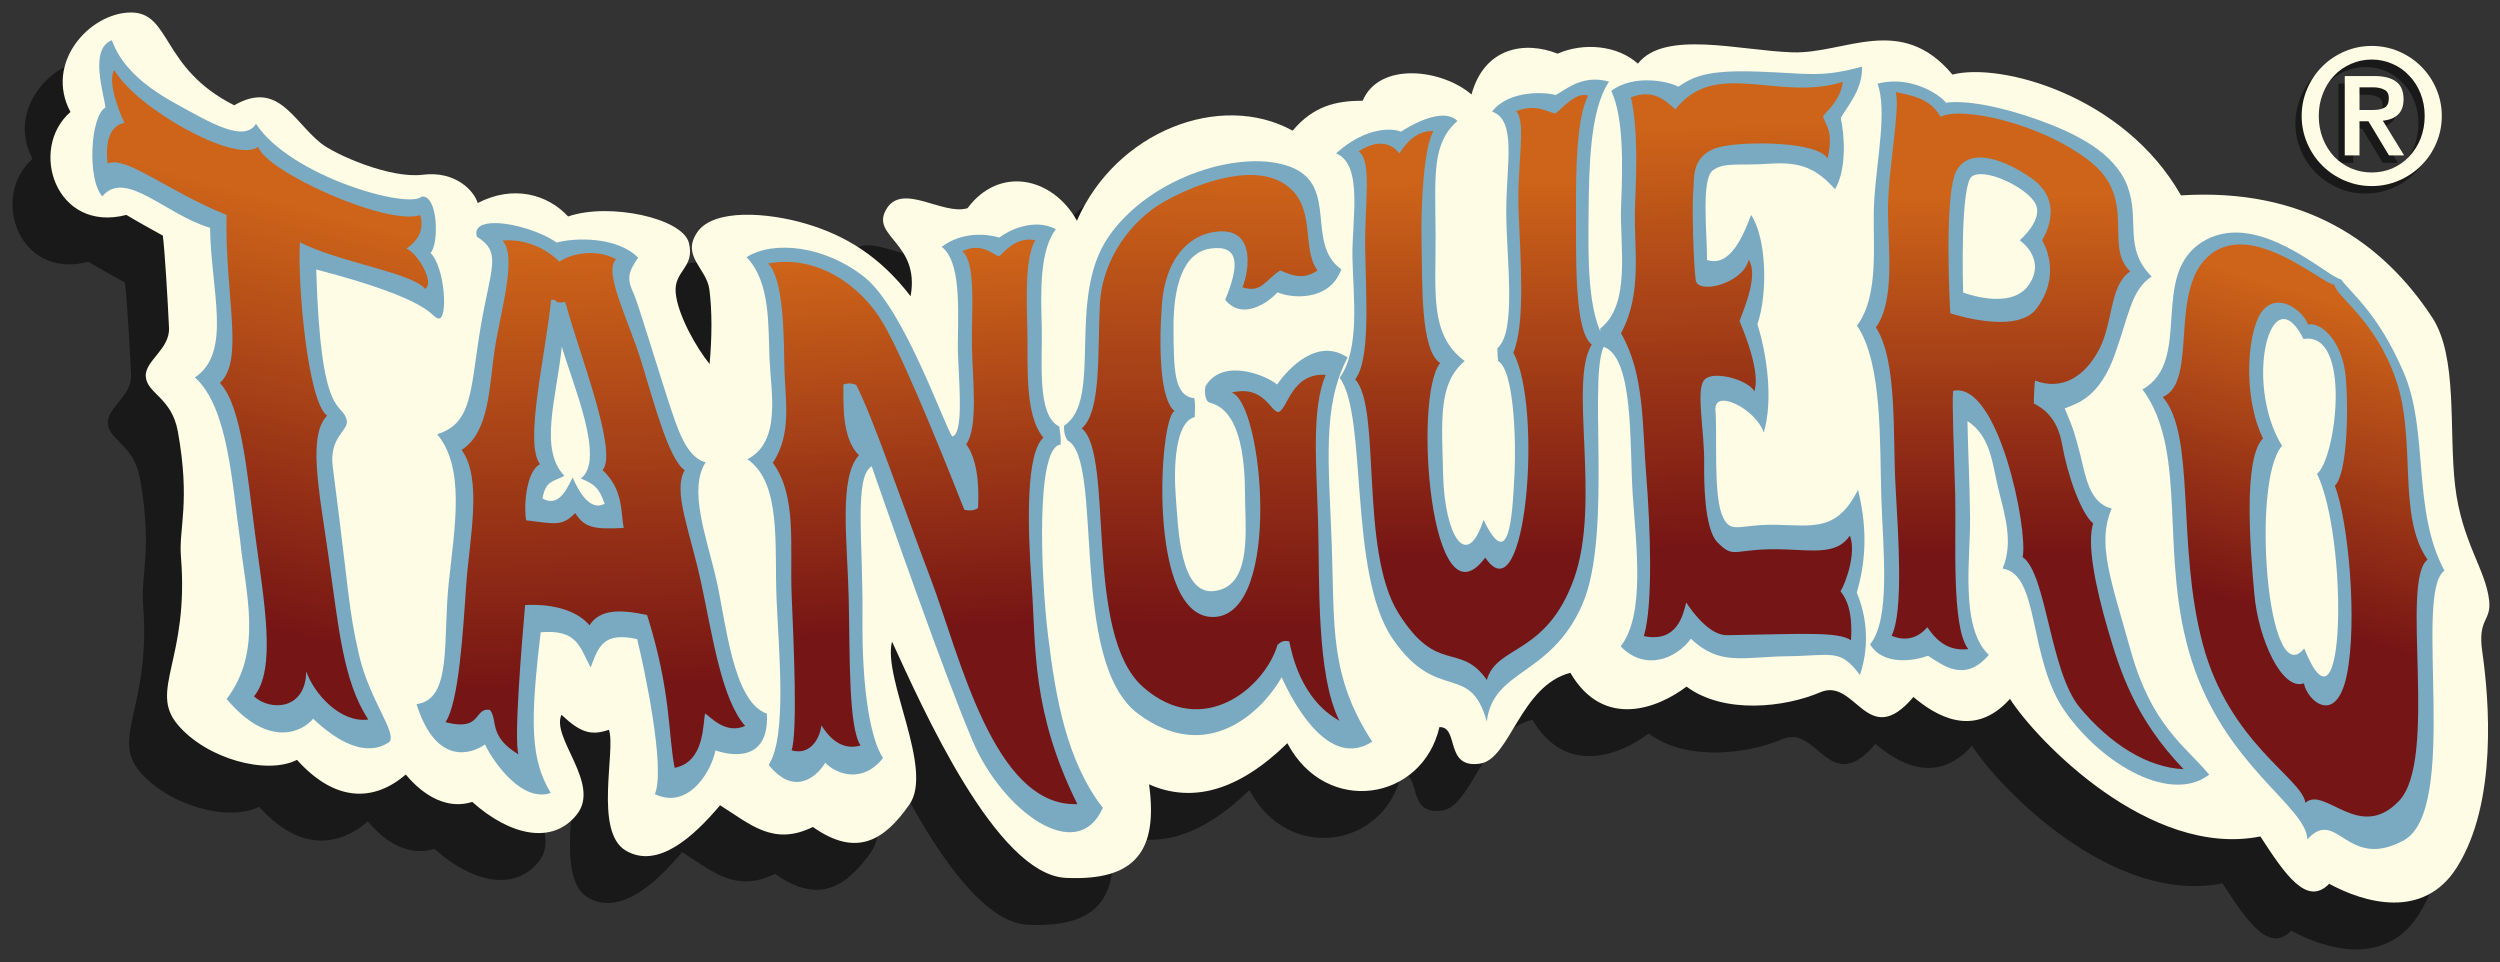 <?xml version="1.0" encoding="UTF-8" standalone="no"?>
<!-- Created with Inkscape (http://www.inkscape.org/) -->

<svg
   width="200mm"
   height="77mm"
   viewBox="0 0 200 77"
   version="1.1"
   id="svg5"
   inkscape:version="1.1.2 (0a00cf5339, 2022-02-04, custom)"
   sodipodi:docname="logo-text.svg"
   xmlns:inkscape="http://www.inkscape.org/namespaces/inkscape"
   xmlns:sodipodi="http://sodipodi.sourceforge.net/DTD/sodipodi-0.dtd"
   xmlns:xlink="http://www.w3.org/1999/xlink"
   xmlns="http://www.w3.org/2000/svg"
   xmlns:svg="http://www.w3.org/2000/svg">
  <rect x="0" y="0" width="200" height="77" fill="#333333" stroke="none"/>
  <sodipodi:namedview
     id="namedview7"
     pagecolor="#505050"
     bordercolor="#ffffff"
     borderopacity="1"
     inkscape:pageshadow="0"
     inkscape:pageopacity="0"
     inkscape:pagecheckerboard="1"
     inkscape:document-units="mm"
     showgrid="false"
     fit-margin-top="0"
     fit-margin-left="0"
     fit-margin-right="0"
     fit-margin-bottom="0"
     inkscape:zoom="1.4294746"
     inkscape:cx="364.1198"
     inkscape:cy="283.67066"
     inkscape:window-width="2560"
     inkscape:window-height="1385"
     inkscape:window-x="0"
     inkscape:window-y="31"
     inkscape:window-maximized="1"
     inkscape:current-layer="layer6"
     inkscape:snap-global="false"
     units="mm"
     height="279.04px" />
  <defs
     id="defs2">
    <linearGradient
       inkscape:collect="always"
       id="linearGradient50249">
      <stop
         style="stop-color:#761515;stop-opacity:1"
         offset="0"
         id="stop50245" />
      <stop
         style="stop-color:#ce6318;stop-opacity:0.996"
         offset="1"
         id="stop50247" />
    </linearGradient>
    <linearGradient
       inkscape:collect="always"
       xlink:href="#linearGradient50249"
       id="linearGradient45026"
       gradientUnits="userSpaceOnUse"
       x1="17.142"
       y1="49.952"
       x2="25.698"
       y2="17.935"
       gradientTransform="translate(1.593,-0.472)" />
    <linearGradient
       inkscape:collect="always"
       xlink:href="#linearGradient50249"
       id="linearGradient45370"
       x1="173.139"
       y1="208.99"
       x2="169.284"
       y2="77.386"
       gradientUnits="userSpaceOnUse"
       gradientTransform="matrix(0.265,0,0,0.265,1.593,-0.472)" />
    <linearGradient
       inkscape:collect="always"
       xlink:href="#linearGradient50249"
       id="linearGradient45378"
       x1="71.339"
       y1="50.796"
       x2="69.255"
       y2="21.378"
       gradientUnits="userSpaceOnUse"
       gradientTransform="translate(1.593,-0.472)" />
    <linearGradient
       inkscape:collect="always"
       xlink:href="#linearGradient50249"
       id="linearGradient45386"
       x1="95.367"
       y1="50.433"
       x2="96.066"
       y2="14.334"
       gradientUnits="userSpaceOnUse"
       gradientTransform="translate(1.593,-0.472)" />
    <linearGradient
       inkscape:collect="always"
       xlink:href="#linearGradient50249"
       id="linearGradient45394"
       x1="116.603"
       y1="44.892"
       x2="116.471"
       y2="15.166"
       gradientUnits="userSpaceOnUse"
       gradientTransform="translate(1.593,-0.472)" />
    <linearGradient
       inkscape:collect="always"
       xlink:href="#linearGradient50249"
       id="linearGradient45402"
       x1="134.837"
       y1="44.24"
       x2="133.778"
       y2="10.653"
       gradientUnits="userSpaceOnUse"
       gradientTransform="translate(1.593,-0.472)" />
    <linearGradient
       inkscape:collect="always"
       xlink:href="#linearGradient50249"
       id="linearGradient45410"
       x1="595.38"
       y1="168.726"
       x2="595.111"
       y2="61.536"
       gradientUnits="userSpaceOnUse"
       gradientTransform="matrix(0.265,0,0,0.265,1.593,-0.472)" />
    <linearGradient
       inkscape:collect="always"
       xlink:href="#linearGradient50249"
       id="linearGradient45418"
       x1="688.212"
       y1="189.108"
       x2="715.864"
       y2="98.651"
       gradientUnits="userSpaceOnUse"
       gradientTransform="matrix(0.265,0,0,0.265,1.593,-0.472)" />
  </defs>
  <g
     inkscape:groupmode="layer"
     id="layer6"
     inkscape:label="ombra">
    <path
       style="display:inline;fill:#000000;fill-opacity:0.5;stroke:none;stroke-width:0.1;stroke-linecap:butt;stroke-linejoin:miter;stroke-miterlimit:4;stroke-dasharray:none;stroke-opacity:1"
       d="m 2.601,12.712 c -3.381,2.942 -1.181,9.701 4.474,8.233 1.122,0.674 2.13,1.217 2.917,1.654 0.162,1.289 0.386,5.06 0.494,7.38 0.08,1.719 -1.964,2.643 -1.858,3.913 0.114,1.361 2.077,1.665 2.566,4.382 1.02,5.666 0.06,7.745 0.246,10.005 0.677,8.21 -2.587,10.676 -0.267,13.437 2.32,2.761 7.154,4.056 9.552,2.824 3.113,3.464 6.208,3.316 8.705,1.174 1.537,1.855 3.45,2.793 5.314,2.19 3.034,2.712 6.435,3.457 8.372,1.004 1.938,-2.453 -2.083,-6.135 -1.233,-7.973 1.529,1.43 2.358,1.69 3.796,1.2 0.577,1.591 -1.223,8.147 1.349,9.665 2.572,1.518 5.462,-1.153 7.543,-3.627 2.394,1.491 4.246,3.303 7.426,1.736 3.516,2.489 5.737,1.046 7.72,-1.793 1.983,-2.838 -2.156,-10.108 -1.389,-13.035 2.428,5.278 8.334,18.645 13.908,18.902 5.574,0.258 7.385,-2.16 6.653,-7.483 3.408,1.518 7.118,0.563 11.064,-3.292 3.096,5.858 10.792,4.648 12.168,-1.289 1.613,-0.03 0.374,3.357 3.257,2.922 2.395,-0.362 3.201,-6.22 7.214,-7.266 2.679,4.581 7.052,2.81 9.295,1.105 3.003,2.238 7.88,1.666 10.709,0.451 2.829,-1.215 3.75,4.733 7.444,0.381 1.728,1.459 4.82,3.403 7.722,0.15 2.076,3.26 11.148,12.776 20.033,11.006 2.006,3.095 3.735,5.614 5.506,3.787 2.778,1.514 7.538,2.921 10.209,-1.307 3.292,-5.212 2.573,-13.524 2.035,-17.273 -0.383,-2.666 0.732,-2.394 0.553,-4.073 -0.264,-2.483 -2.201,-4.699 -2.724,-9.195 -0.522,-4.496 0.244,-10.313 -1.854,-13.491 -3.981,-6.028 -10.209,-10.349 -20.078,-9.734 -4.527,-7.985 -14.406,-10.659 -18.282,-9.663 -4.126,-4.941 -8.606,-1.638 -12.816,-1.779 -4.21,-0.14 -10.225,-1.817 -12.346,0.905 -1.633,-1.469 -4.344,-1.716 -6.424,-0.799 -2.571,-1.023 -5.846,-0.554 -6.89,3.268 -2.357,-2.04 -7.373,-2.652 -8.703,0.496 -2.089,0.007 -3.918,0.39 -5.603,2.396 -5.778,-3.179 -14.143,0.06 -17.259,7.206 -1.925,-3.491 -6.208,-4.432 -8.751,-1.003 -1.988,0.608 -5.22,-2.104 -6.504,0.091 -1.284,2.196 2.73,2.657 1.949,6.952 -2.456,-3.198 -5.208,-4.857 -8.318,-5.785 -3.11,-0.928 -7.45,-1.245 -8.75,0.668 -1.3,1.914 0.746,2.867 0.969,4.569 0.222,1.703 0.218,3.753 0.02,5.97 -1.039,-1.266 -2.556,-3.926 -2.714,-5.703 -0.158,-1.777 1.56,-1.988 1.056,-3.987 -0.505,-2 -6.423,-3.243 -9.661,-2.113 -1.655,-1.792 -4.414,-2.542 -7.233,-1.073 C 34.89,19.006 33.396,17.403 30.783,17.732 28.169,18.061 23.755,16.11 22.628,15.202 20.37,13.384 19.207,10.167 15.702,12.175 9.811,9.207 10.67,4.717 7.405,4.752 4.14,4.788 0.499,8.767 2.601,12.712 Z"
       id="path100092"
       sodipodi:nodetypes="cccsssszccczcczcczczcccscczccccssszscczccccccczczzzczzcczsczc" />
    <g
       aria-label="®"
       id="g100096"
       style="font-size:15.522px;line-height:1.25;font-family:Frutiger55Roman;-inkscape-font-specification:'Frutiger55Roman, Normal';display:inline;fill:#000000;fill-opacity:0.5;stroke-width:0.265"
       transform="translate(1.093,0.127)">
      <path
         d="m 188.145,15.357 q 1.133,0 2.158,-0.435 1.024,-0.435 1.801,-1.211 0.776,-0.776 1.211,-1.801 0.435,-1.024 0.435,-2.158 0,-1.133 -0.435,-2.158 -0.435,-1.024 -1.211,-1.801 -0.776,-0.776 -1.801,-1.211 -1.024,-0.435 -2.158,-0.435 -1.133,0 -2.158,0.435 -1.024,0.435 -1.801,1.211 -0.776,0.776 -1.211,1.801 -0.435,1.024 -0.435,2.158 0,1.133 0.435,2.158 0.435,1.024 1.211,1.801 0.776,0.776 1.801,1.211 1.024,0.435 2.158,0.435 z m 0,-1.087 q -0.869,0 -1.645,-0.326 -0.776,-0.341 -1.366,-0.947 -0.574,-0.621 -0.9,-1.444 -0.326,-0.838 -0.326,-1.801 0,-0.962 0.326,-1.785 0.326,-0.838 0.9,-1.444 0.59,-0.621 1.366,-0.947 0.776,-0.341 1.645,-0.341 0.869,0 1.645,0.341 0.776,0.326 1.35,0.947 0.59,0.605 0.916,1.444 0.326,0.823 0.326,1.785 0,0.962 -0.326,1.801 -0.326,0.823 -0.916,1.444 -0.574,0.605 -1.35,0.947 -0.776,0.326 -1.645,0.326 z m -2.158,-1.366 h 1.18 v -2.732 h 0.714 l 1.645,2.732 h 1.211 l -1.707,-2.778 q 0.807,-0.078 1.226,-0.497 0.435,-0.419 0.435,-1.211 0,-0.978 -0.59,-1.413 -0.59,-0.45 -1.754,-0.45 h -2.359 z m 1.18,-5.448 h 1.056 q 0.559,0 0.916,0.186 0.373,0.171 0.373,0.683 0,0.574 -0.341,0.761 -0.326,0.186 -0.962,0.186 h -1.04 z"
         id="path100094"
         style="fill:#000000;fill-opacity:0.5" />
    </g>
  </g>
  <g
     inkscape:groupmode="layer"
     id="layer4"
     inkscape:label="bordo bianco"
     style="display:inline">
    <path
       style="fill:#fffce6;fill-opacity:1;stroke:none;stroke-width:0.1;stroke-linecap:butt;stroke-linejoin:miter;stroke-miterlimit:4;stroke-dasharray:none;stroke-opacity:1"
       d="M 5.636,8.96 C 2.255,11.901 4.455,18.661 10.11,17.193 c 1.122,0.674 2.13,1.217 2.917,1.654 0.162,1.289 0.386,5.06 0.494,7.38 0.08,1.719 -1.964,2.643 -1.858,3.913 0.114,1.361 2.077,1.665 2.566,4.382 1.02,5.666 0.06,7.745 0.246,10.005 0.677,8.21 -2.587,10.676 -0.267,13.437 2.32,2.761 7.154,4.056 9.552,2.824 3.113,3.464 6.208,3.316 8.705,1.174 1.537,1.855 3.45,2.793 5.314,2.19 3.034,2.712 6.435,3.457 8.372,1.004 1.938,-2.453 -2.083,-6.135 -1.233,-7.973 1.529,1.43 2.358,1.69 3.796,1.2 0.577,1.591 -1.223,8.147 1.349,9.665 2.572,1.518 5.462,-1.153 7.543,-3.627 2.394,1.491 4.246,3.303 7.426,1.736 3.516,2.489 5.737,1.046 7.72,-1.793 1.983,-2.838 -2.156,-10.108 -1.389,-13.035 2.428,5.278 8.334,18.645 13.908,18.902 5.574,0.258 7.385,-2.16 6.653,-7.483 3.408,1.518 7.118,0.563 11.064,-3.292 3.096,5.858 10.792,4.648 12.168,-1.289 1.613,-0.03 0.374,3.357 3.257,2.922 2.395,-0.362 3.201,-6.22 7.214,-7.266 2.679,4.581 7.052,2.81 9.295,1.105 3.003,2.238 7.88,1.666 10.709,0.451 2.829,-1.215 3.75,4.733 7.444,0.381 1.728,1.459 4.82,3.403 7.722,0.15 2.076,3.26 11.148,12.776 20.033,11.006 2.006,3.095 3.735,5.614 5.506,3.787 2.778,1.514 7.538,2.921 10.209,-1.307 3.292,-5.212 2.573,-13.524 2.035,-17.273 -0.383,-2.666 0.732,-2.394 0.553,-4.073 -0.264,-2.483 -2.201,-4.699 -2.724,-9.195 -0.522,-4.496 0.244,-10.313 -1.854,-13.491 -3.981,-6.028 -10.209,-10.349 -20.078,-9.734 -4.527,-7.985 -14.406,-10.659 -18.282,-9.663 -4.126,-4.941 -8.606,-1.638 -12.816,-1.779 -4.21,-0.14 -10.225,-1.817 -12.346,0.905 -1.633,-1.469 -4.344,-1.716 -6.424,-0.799 -2.571,-1.023 -5.846,-0.554 -6.89,3.268 -2.357,-2.04 -7.373,-2.652 -8.703,0.496 -2.089,0.007 -3.918,0.39 -5.603,2.396 -5.778,-3.179 -14.143,0.06 -17.259,7.206 -1.925,-3.491 -6.208,-4.432 -8.751,-1.003 -1.988,0.608 -5.22,-2.104 -6.504,0.091 -1.284,2.196 2.73,2.657 1.949,6.952 -2.456,-3.198 -5.208,-4.857 -8.318,-5.785 -3.11,-0.928 -7.45,-1.245 -8.75,0.668 -1.3,1.914 0.746,2.867 0.969,4.569 0.222,1.703 0.218,3.753 0.02,5.97 -1.039,-1.266 -2.556,-3.926 -2.714,-5.703 -0.158,-1.777 1.56,-1.988 1.056,-3.987 -0.505,-2 -6.423,-3.243 -9.661,-2.113 -1.655,-1.792 -4.414,-2.542 -7.233,-1.073 C 37.925,15.254 36.431,13.651 33.818,13.98 31.204,14.309 26.79,12.358 25.663,11.45 23.405,9.632 22.242,6.415 18.737,8.423 12.846,5.455 13.705,0.964 10.44,1 7.175,1.036 3.534,5.015 5.636,8.96 Z"
       id="path81753"
       sodipodi:nodetypes="cccsssszccczcczcczczcccscczccccssszscczccccccczczzzczzcczsczc" />
    <g
       aria-label="®"
       id="text97908"
       style="font-size:15.522px;line-height:1.25;font-family:Frutiger55Roman;-inkscape-font-specification:'Frutiger55Roman, Normal';fill:#fffce6;stroke-width:0.265"
       transform="translate(1.593,-0.472)">
      <path
         d="m 188.145,15.357 q 1.133,0 2.158,-0.435 1.024,-0.435 1.801,-1.211 0.776,-0.776 1.211,-1.801 0.435,-1.024 0.435,-2.158 0,-1.133 -0.435,-2.158 -0.435,-1.024 -1.211,-1.801 -0.776,-0.776 -1.801,-1.211 -1.024,-0.435 -2.158,-0.435 -1.133,0 -2.158,0.435 -1.024,0.435 -1.801,1.211 -0.776,0.776 -1.211,1.801 -0.435,1.024 -0.435,2.158 0,1.133 0.435,2.158 0.435,1.024 1.211,1.801 0.776,0.776 1.801,1.211 1.024,0.435 2.158,0.435 z m 0,-1.087 q -0.869,0 -1.645,-0.326 -0.776,-0.341 -1.366,-0.947 -0.574,-0.621 -0.9,-1.444 -0.326,-0.838 -0.326,-1.801 0,-0.962 0.326,-1.785 0.326,-0.838 0.9,-1.444 0.59,-0.621 1.366,-0.947 0.776,-0.341 1.645,-0.341 0.869,0 1.645,0.341 0.776,0.326 1.35,0.947 0.59,0.605 0.916,1.444 0.326,0.823 0.326,1.785 0,0.962 -0.326,1.801 -0.326,0.823 -0.916,1.444 -0.574,0.605 -1.35,0.947 -0.776,0.326 -1.645,0.326 z m -2.158,-1.366 h 1.18 v -2.732 h 0.714 l 1.645,2.732 h 1.211 l -1.707,-2.778 q 0.807,-0.078 1.226,-0.497 0.435,-0.419 0.435,-1.211 0,-0.978 -0.59,-1.413 -0.59,-0.45 -1.754,-0.45 h -2.359 z m 1.18,-5.448 h 1.056 q 0.559,0 0.916,0.186 0.373,0.171 0.373,0.683 0,0.574 -0.341,0.761 -0.326,0.186 -0.962,0.186 h -1.04 z"
         id="path99933" />
    </g>
  </g>
  <g
     inkscape:groupmode="layer"
     id="layer3"
     inkscape:label="bordo"
     style="display:inline">
    <path
       style="fill:#7aaac1;fill-opacity:1;stroke:none;stroke-width:0.1;stroke-linecap:butt;stroke-linejoin:miter;stroke-miterlimit:4;stroke-dasharray:none;stroke-opacity:1"
       d="M 8.433,8.608 C 7.244,9.236 6.945,14.328 8.183,15.708 c 1.863,-2.219 5.068,1.483 8.623,2.516 0.049,4.962 1.798,9.957 -1.216,11.972 2.686,2.378 2.977,8.629 3.615,12.975 0.442,4.367 1.857,8.88 -1.074,12.751 3.341,3.966 6.047,2.636 6.918,1.58 1.144,1.068 3.859,3.396 6.117,1.847 0.563,-0.829 -1.617,-3.331 -2.46,-7.028 -0.844,-3.698 -0.755,-4.733 -2.086,-14.986 -0.309,-2.379 1.301,-2.911 1.123,-3.699 -0.367,-1.627 -2.088,0.279 -2.445,-12.075 9.452,2.464 9.079,3.754 9.755,3.916 0.826,0.198 0.546,-4.118 -0.611,-5.238 0.685,-0.696 0.625,-4.662 -0.712,-4.514 C 32.704,16.768 23.22,14.108 20.481,9.907 19.516,11.428 16.861,9.838 13.986,8.251 11.11,6.664 9.605,5.033 8.95,3.221 7.096,3.911 8.338,7.548 8.433,8.608 Z"
       id="path52023"
       sodipodi:nodetypes="cccccccczsscsccczcc" />
    <path
       id="path57297"
       style="fill:#7aaac1;fill-opacity:1;stroke:none;stroke-width:0.1;stroke-linecap:butt;stroke-linejoin:miter;stroke-miterlimit:4;stroke-dasharray:none;stroke-opacity:1"
       d="m 39.615,17.847 c -1.018,-0.007 -1.694,0.304 -1.464,1.093 2.035,1.258 1.1,2.437 0.281,7.342 -0.82,4.904 -0.597,7.574 -3.458,8.454 2.261,2.733 1.403,7.367 0.922,11.933 -0.481,4.566 0.296,9.302 -2.573,9.661 1.593,5.067 4.51,3.925 5.47,3.226 0.814,1.65 3.043,4.643 5.27,3.883 -1.601,-2.655 -1.684,-5.54 -0.805,-12.855 2.899,-0.25 3.114,1.134 3.992,2.816 0.631,-1.689 1.029,-2.866 3.723,-2.271 0.521,2.111 2.301,10.318 1.417,12.403 2.765,1.302 4.577,-1.988 4.843,-3.502 1.485,0.516 4.317,0.811 4.118,-2.939 -2.726,-0.93 -3.269,-7.343 -4.047,-10.735 -0.779,-3.392 -2.26,-7.199 -0.852,-9.372 -1.57,-0.422 -2.245,-2.654 -3.017,-5.009 -0.773,-2.355 -2.43,-7.824 -2.713,-8.426 -0.565,-1.206 -0.529,-1.687 0.327,-2.937 -1.64,-1.666 -4.95,-1.627 -6.524,-1.208 -1.2,-0.86 -3.42,-1.548 -4.908,-1.558 z m 5.332,9.895 c 0.911,3.113 3.497,9.063 1.518,10.538 1.108,0.455 1.478,0.773 1.903,2.027 -1.166,0.61 -2.063,-0.968 -2.558,-2.111 -0.545,1.116 -1.161,2.368 -2.41,1.686 0.253,-1.454 0.85,-1.333 1.756,-1.813 -2.046,-2.11 -0.655,-6.157 -0.209,-10.327 z" />
    <path
       style="fill:#7aaac1;fill-opacity:1;stroke:none;stroke-width:0.1;stroke-linecap:butt;stroke-linejoin:miter;stroke-miterlimit:4;stroke-dasharray:none;stroke-opacity:1"
       d="m 59.725,20.573 c 1.921,2.009 1.723,5.413 1.834,8.088 0.111,2.676 0.976,6.68 -1.768,8.076 2.737,1.89 2.16,6.862 2.329,11.076 0.169,4.213 0.867,11.081 -0.626,13.381 2.111,2.614 3.929,0.834 4.525,-0.171 0.876,0.894 2.956,1.715 4.622,-0.377 -0.964,-1.47 -1.699,-5.28 -1.642,-11.289 0.057,-6.009 -0.691,-11.201 0.735,-12.056 1.188,3.407 5.754,16.523 8.097,22.02 2.343,5.497 8.319,9.977 10.396,5.306 -2.89,-3.734 -3.767,-8.768 -4.372,-13.693 -0.605,-4.925 -0.997,-15.199 0.991,-15.364 0.051,-0.63 -0.056,-0.998 -0.105,-1.449 -1.842,-0.887 -1.323,-5.35 -1.401,-8.033 -0.079,-2.683 -0.181,-6.073 1.138,-7.756 -1.805,-0.941 -3.879,0.159 -4.535,0.671 -1.048,-0.31 -2.996,-0.471 -4.606,0.742 1.773,1.368 1.204,6.125 1.305,8.671 0.102,2.546 0.436,6.259 -0.453,6.505 C 75.657,34.343 72.353,24.731 69.184,22.192 66.015,19.652 61.875,19.203 59.725,20.573 Z"
       id="path62391"
       sodipodi:nodetypes="czczccczczcccczccccczc" />
    <path
       style="fill:#7aaac1;fill-opacity:1;stroke:none;stroke-width:0.1;stroke-linecap:butt;stroke-linejoin:miter;stroke-miterlimit:4;stroke-dasharray:none;stroke-opacity:1"
       d="m 85.119,34.065 c 0.003,0.365 0.007,0.736 0.272,1.159 2.975,1.558 0.047,17.713 5.662,21.882 5.615,4.169 9.991,-0.299 11.48,-2.924 0.993,2.208 3.827,7.382 7.242,5.15 -3.429,-5.268 -3.007,-9.222 -3.232,-15.699 -0.225,-6.477 -0.812,-11.103 1.269,-15.033 -2.445,-1.643 -4.758,0.904 -5.647,2.16 -0.826,-0.712 -4.292,-2.157 -5.688,0.073 -0.147,0.266 -0.128,1.28 0.322,1.389 2.999,0.73 2.774,6.535 2.811,7.97 0.075,2.87 0.356,6.695 -2.433,7.089 -2.789,0.394 -2.914,-5.009 -3.108,-7.468 -0.194,-2.459 -0.054,-6.046 1.51,-6.448 0.026,-0.589 0.049,-0.991 -0.026,-1.503 -1.615,-0.188 -1.65,-2.153 -1.672,-5.538 -0.023,-3.384 0.735,-6.148 3.004,-6.445 2.27,-0.296 2.279,1.331 1.128,4.109 1.35,1.635 3.353,0.31 4.191,-0.605 1.028,0.479 4.158,0.793 5.1,-1.837 -2.893,-2.072 -0.198,-6.657 -4.007,-8.173 -3.809,-1.516 -11.259,0.665 -14.634,5.595 -3.375,4.93 -0.383,13.044 -3.545,15.097 z"
       id="path65219"
       sodipodi:nodetypes="cczcczcccsszzcczzccczzc" />
    <path
       style="fill:#7aaac1;fill-opacity:1;stroke:none;stroke-width:0.1;stroke-linecap:butt;stroke-linejoin:miter;stroke-miterlimit:4;stroke-dasharray:none;stroke-opacity:1"
       d="m 106.885,12.269 c 2.219,0.922 1.24,5.397 1.311,8.415 0.071,3.017 0.62,7.249 -1.023,9.545 2.261,3.009 0.664,15.711 4.259,20.906 3.595,5.195 6.162,1.744 7.511,6.59 0.513,-4.238 5.109,-3.576 7.645,-9.37 2.536,-5.795 0.265,-19.295 1.926,-20.94 -1.558,-2.24 -1.458,-6.874 -1.425,-10.392 0.033,-3.518 0.087,-8.226 1.638,-10.493 -2.059,-0.574 -3.322,0.528 -4.268,1.073 -0.76,-0.232 -3.739,-0.443 -5.093,1.324 2,0.715 1.129,4.217 1.134,8.012 0.005,3.795 0.858,9.569 -0.709,10.925 0.008,0.427 0.017,0.747 0.073,1.038 1.163,0.63 1.46,5.723 1.287,9.17 -0.173,3.447 -0.433,7.726 -2.466,3.521 -1.403,4.247 -3.108,1.06 -3.228,-3.469 -0.12,-4.529 -0.412,-7.445 1.721,-9.241 -2.838,-2.101 -2.3,-5.434 -2.331,-10.185 -0.031,-4.751 -0.303,-7.211 1.746,-9.018 -1.167,-1.197 -3.905,0.44 -4.516,0.855 -0.597,-0.27 -2.74,-0.472 -5.191,1.734 z"
       id="path68887"
       sodipodi:nodetypes="czczczczccczcczczczccc" />
    <path
       style="fill:#7aaac1;fill-opacity:1;stroke:none;stroke-width:0.1;stroke-linecap:butt;stroke-linejoin:miter;stroke-miterlimit:4;stroke-dasharray:none;stroke-opacity:1"
       d="m 128.899,7.269 c 1.006,2.128 0.92,5.987 0.789,9.182 -0.131,3.195 0.838,7.868 -1.663,9.828 -0.069,1.899 -0.2,-0.797 0.136,1.428 2.577,0.636 2.195,7.838 2.453,11.811 0.258,3.973 1.039,9.648 -0.961,12.189 1.996,2.062 4.505,0.933 5.614,-0.605 2.359,2.207 4.159,1.44 7.725,1.398 3.565,-0.042 4.22,-0.652 5.802,1.504 0.878,-2.627 0.423,-4.994 -0.252,-6.591 0.609,-2.11 0.967,-4.742 0.101,-8.219 -1.699,3.315 -3.493,2.852 -6.557,2.788 -3.065,-0.064 -3.692,0.877 -4.352,-0.866 -0.66,-1.743 -0.348,-6.52 -0.498,-8.299 -0.15,-1.779 3.211,-0.129 3.863,1.787 0.798,-2.691 0.203,-6.429 -0.507,-8.663 0.85,-2.479 0.73,-6.891 -0.501,-8.743 -0.627,1.619 -1.651,4.206 -3.525,3.602 0.001,-2.19 -0.485,-6.519 0.474,-7.186 0.958,-0.667 1.99,-0.339 4.542,-0.517 2.552,-0.178 3.774,0.438 5.219,2.04 0.973,-1.621 0.745,-4.505 0.454,-5.695 0.595,-1.013 1.774,-2.351 1.707,-4.108 -3.37,0.907 -4.218,0.533 -8.353,0.392 -4.136,-0.141 -5.157,0.423 -6.344,1.209 -0.689,-0.4 -3.524,-1.054 -5.364,0.333 z"
       id="path71638"
       sodipodi:nodetypes="czcczcczccczzzcccczzccczcc" />
    <path
       id="path75454"
       style="fill:#7aaac1;fill-opacity:1;stroke:none;stroke-width:0.1;stroke-linecap:butt;stroke-linejoin:miter;stroke-miterlimit:4;stroke-dasharray:none;stroke-opacity:1"
       d="m 151.492,6.52 c -0.418,0.005 -0.849,0.058 -1.285,0.174 0.761,2.165 -0.035,5.89 -0.258,9.14 -0.224,3.25 0.533,7.606 -1.389,10.222 2.056,2.99 1.808,9.459 1.946,13.735 0.138,4.276 0.762,9.71 -0.9,11.761 1.07,1.751 3.586,1.299 4.63,0.912 1.096,0.653 2.897,2.258 4.872,-0.075 -2.349,-2.172 -1.458,-7.932 -1.499,-10.974 -0.041,-3.042 -0.171,-5.387 -0.211,-7.723 1.875,1.195 1.988,3.438 2.476,5.436 0.488,1.998 1.233,4.274 0.331,6.357 3.028,0.465 1.99,7.175 5.026,11.47 3.035,4.295 8.476,7.343 11.506,5.017 -1.959,-2.344 -4.578,-3.908 -6.258,-9.854 -1.679,-5.946 -2.717,-8.676 -1.545,-11.442 -1.834,-0.415 -2.106,-2.739 -2.52,-4.329 -0.413,-1.59 -0.494,-1.935 -1.236,-3.676 1.03,-0.397 2.791,-0.901 4.002,-4.293 1.211,-3.392 1.313,-5.136 2.947,-6.256 -2.278,-2.294 -0.916,-4.531 -1.923,-7.213 -1.008,-2.682 -4.057,-4.209 -7.167,-5.327 C 159.926,8.464 157.196,8.006 155.676,8.216 155.205,7.606 153.504,6.499 151.492,6.52 Z m 6.927,7.412 c 1.397,-0.033 3.867,1.291 4.422,2.374 0.659,1.283 -1.265,2.916 -1.265,2.916 0,0 2.166,1.462 0.732,3.564 -1.435,2.101 -5.255,0.615 -5.255,0.615 0,0 -0.278,-8.646 0.72,-9.302 0.166,-0.109 0.388,-0.161 0.646,-0.167 z" />
    <path
       id="path80009"
       style="fill:#7aaac1;fill-opacity:1;stroke:none;stroke-width:0.1;stroke-linecap:butt;stroke-linejoin:miter;stroke-miterlimit:4;stroke-dasharray:none;stroke-opacity:1"
       d="m 178.791,18.605 c -0.866,0.009 -1.727,0.217 -2.545,0.71 -4.361,2.631 -0.765,9.537 -4.846,11.838 3.755,5.09 1.239,13.284 3.944,21.725 2.705,8.441 9.14,11.606 9.248,14.27 2.38,-2.625 3.134,2.545 7.691,0.091 4.557,-2.454 0.748,-19.864 3.273,-21.581 -2.632,-4.934 -1.208,-11.116 -3.272,-15.889 -2.063,-4.773 -4.161,-6.247 -4.995,-7.421 -0.891,-0.12 -4.746,-3.786 -8.499,-3.745 z m 3.89,6.919 c 0.481,-0.008 1.031,0.464 1.601,1.599 3.869,-0.656 2.637,9.503 1.081,10.784 2.464,5.044 2.335,22.311 -1.024,13.971 -2.973,3.665 -4.257,-13.517 -1.772,-16.206 -2.421,-3.96 -1.603,-10.119 0.113,-10.149 z" />
  </g>
  <g
     inkscape:groupmode="layer"
     id="layer2"
     inkscape:label="scritta"
     style="display:inline">
    <path
       style="fill:url(#linearGradient45026);fill-opacity:1;stroke:none;stroke-width:0.1;stroke-linecap:round;stroke-linejoin:round;stroke-miterlimit:4;stroke-dasharray:none;stroke-opacity:0.694;paint-order:stroke fill markers"
       d="m 9.149,5.595 c -0.699,1.071 0.805,4.248 0.805,4.248 0,0 -1.723,0.056 -1.345,3.234 1.507,-0.627 4.631,2.129 9.514,4.119 -0.133,6.529 1.449,11.62 -0.532,13.437 1.756,1.869 2.176,7.277 2.833,12.227 0.704,5.301 1.701,10.679 -0.105,12.848 1.273,1.182 4.13,1.13 4.182,-1.998 0.598,1.752 2.71,4.153 4.966,3.853 C 27.432,54.52 27.074,50.018 26.279,44.501 25.484,38.984 24.635,34.843 26.169,33.25 24.622,32.161 23.792,22.704 23.993,19.388 c 3.27,1.64 8.923,2.41 10.016,3.722 0.802,-0.452 -0.622,-2.923 -1.502,-3.217 1.029,-0.706 1.415,-1.573 1.121,-2.689 C 30.948,18.102 21.284,13.721 20.657,11.75 18.779,13.137 10.798,8.567 9.149,5.595 Z"
       id="path1206"
       sodipodi:nodetypes="cccccscccsccccccc" />
    <path
       id="path13035"
       style="fill:url(#linearGradient45370);fill-opacity:1;stroke:none;stroke-width:0.1;stroke-linecap:butt;stroke-linejoin:miter;stroke-miterlimit:4;stroke-dasharray:none;stroke-opacity:1"
       d="m 40.586,19.224 c -0.13,0.002 -0.263,0.008 -0.398,0.019 1.232,1.165 -0.172,5.822 -0.611,8.683 -0.439,2.86 -0.384,6.637 -2.652,8.069 1.713,2.28 0.608,7.255 0.363,10.891 -0.245,3.635 -0.583,9.33 -1.65,10.888 2.963,0.773 2.232,-1.171 3.544,-0.989 0.684,0.801 -0.162,2.094 2.302,3.57 -0.4,-1.092 0.273,-9.042 0.525,-11.95 2.424,-0.137 4.285,0.558 5.145,1.618 0.854,-1.301 2.43,-1.282 4.612,-0.826 1.94,6.143 1.675,9.552 2.206,12.229 2.459,-0.473 2.238,-3.649 2.442,-4.352 0.507,0.358 1.667,1.679 3.196,1 C 57.708,55.889 57.011,50.898 56.101,46.666 55.191,42.434 53.803,39.315 54.774,37.615 53.482,36.736 52.294,32.111 51.283,28.849 50.272,25.588 48.234,21.708 49.292,20.736 c -1.682,-0.891 -3.609,-0.428 -4.541,0.193 -0.739,-0.735 -2.207,-1.731 -4.165,-1.705 z m 3.66,4.751 c 0.305,0.001 0.225,0.283 0.466,0.195 0.214,0.14 0.476,-0.16 0.542,0.088 1.02,3.861 4.224,11.908 2.953,13.35 1.675,1.555 1.445,3.375 1.688,4.627 -2.395,0.128 -3.138,-0.024 -3.879,-1.191 -1.058,1.079 -1.57,0.87 -3.918,0.581 -0.189,-0.76 -0.102,-3.851 1.104,-4.493 -1.286,-1.678 0.426,-8.599 0.888,-13.138 0.061,-0.013 0.113,-0.019 0.157,-0.019 z" />
    <path
       style="fill:url(#linearGradient45378);fill-opacity:1;stroke:none;stroke-width:0.1;stroke-linecap:butt;stroke-linejoin:miter;stroke-miterlimit:4;stroke-dasharray:none;stroke-opacity:1"
       d="m 61.448,21.084 c 1.204,1.136 1.26,5.475 1.298,8.13 0.038,2.655 0.666,5.444 -0.923,7.809 1.967,2.672 1.344,6.665 1.512,10.639 0.169,3.975 0.474,10.826 -0.003,12.366 1.407,0.407 2.23,-0.811 2.38,-1.997 0.516,0.8 1.498,2.076 3.137,1.611 -0.986,-1.468 -0.847,-7.245 -0.953,-11.81 -0.106,-4.564 -0.809,-9.613 0.819,-11.415 -1.403,-1.383 -1.226,-4.171 -1.245,-5.669 0.572,-0.135 0.614,-0.065 1.019,0.034 1.34,2.582 3.683,9.502 5.975,15.537 2.292,6.035 5.022,18.277 11.725,18.009 C 82.488,56.874 82.891,51.741 82.535,46.78 82.178,41.819 82.088,36.258 83.474,35.012 81.946,33.22 82.249,29.191 82.191,26.563 c -0.058,-2.628 -0.214,-5.837 0.626,-7.351 -1.543,-0.31 -2.495,0.98 -2.891,1.293 -0.445,-0.084 -1.397,-1.181 -2.944,-0.401 1.114,0.882 0.743,4.81 0.77,7.393 0.026,2.583 0.548,6.671 -0.458,8.039 0.609,0.826 1.094,2.354 0.947,5.109 -0.347,0.227 -0.688,0.211 -1.093,0.136 -0.985,-2.493 -4.612,-11.674 -6.474,-14.886 -1.862,-3.212 -5.476,-5.547 -9.227,-4.811 z"
       id="path19462"
       sodipodi:nodetypes="czczccczccczczczccczccczc" />
    <path
       style="fill:url(#linearGradient45386);fill-opacity:1;stroke:none;stroke-width:0.1;stroke-linecap:butt;stroke-linejoin:miter;stroke-miterlimit:4;stroke-dasharray:none;stroke-opacity:1"
       d="m 105.398,21.626 c -1.355,-1.787 0.029,-5.241 -2.708,-6.951 -2.738,-1.71 -7.394,0.209 -9.683,1.53 -2.289,1.321 -4.821,4.316 -5.016,8.123 -0.194,3.806 0.129,8.624 -1.451,9.936 2.646,2.167 0.094,16.488 4.921,20.714 4.827,4.226 9.763,-0.045 10.743,-3.397 0.272,-0.201 0.39,-0.38 0.937,-0.272 0.215,1.037 0.939,4.634 4.013,6.352 -1.864,-3.67 -1.576,-11.213 -1.705,-15.842 -0.129,-4.629 -0.556,-9.079 0.609,-11.836 -2.757,-0.164 -3.033,2.748 -3.773,2.976 -0.652,0.029 -1.131,-2.202 -3.768,-1.551 2.51,0.697 4.095,17.685 -1.361,17.948 -5.456,0.263 -4.423,-16.136 -3.177,-16.47 -1.145,-0.821 -1.292,-4.881 -1.029,-8.511 0.263,-3.63 2.085,-5.384 3.902,-5.766 3.635,-0.764 3.133,2.91 2.545,4.38 1.538,0.466 1.74,-0.512 3.017,-1.357 0.555,0.199 1.741,0.922 2.986,-0.005 z"
       id="path25111"
       sodipodi:nodetypes="czzzczccccccczczsccc" />
    <path
       style="fill:url(#linearGradient45394);fill-opacity:1;stroke:none;stroke-width:0.1;stroke-linecap:butt;stroke-linejoin:miter;stroke-miterlimit:4;stroke-dasharray:none;stroke-opacity:1"
       d="m 108.688,12.11 c 1.118,0.763 0.46,4.22 0.526,7.916 0.066,3.696 0.429,8.765 -0.802,10.329 2.119,2.238 0.329,13.667 3.454,18.68 3.125,5.013 4.911,2.266 7.081,5.363 0.78,-2.806 4.771,-1.963 6.969,-8.092 2.198,-6.13 -0.447,-15.794 1.429,-18.746 -1.447,-1.029 -1.243,-7.38 -1.264,-10.72 -0.021,-3.34 0.057,-7.402 0.968,-9.194 -0.976,-0.302 -1.982,0.95 -2.618,1.44 -0.788,-0.187 -1.501,-0.78 -3.135,-0.2 0.843,0.941 0.037,4.339 0.191,8.065 0.154,3.726 0.551,9.016 -0.425,11.261 2.366,4.27 1.073,21.33 -2.242,16.394 -4.383,5.929 -5.784,-12.871 -3.61,-15.563 -1.602,-1.05 -1.411,-6.454 -1.485,-9.572 -0.074,-3.118 0.191,-7.813 0.958,-8.976 -1.444,-0.098 -2.306,1.133 -2.744,1.781 -0.365,-0.506 -1.368,-1.389 -3.25,-0.164 z"
       id="path28623"
       sodipodi:nodetypes="czczczczccczccczccc" />
    <path
       style="fill:url(#linearGradient45402);fill-opacity:1;stroke:none;stroke-width:0.1;stroke-linecap:butt;stroke-linejoin:miter;stroke-miterlimit:4;stroke-dasharray:none;stroke-opacity:1"
       d="m 130.475,7.788 c 0.558,2.549 0.45,5.662 0.326,8.819 -0.124,3.157 0.65,6.792 -1.123,10.055 1.884,3.218 1.695,7.328 2.022,11.382 0.327,4.055 0.562,10.347 -0.192,12.845 2.649,0.552 3.145,-1.679 3.387,-2.691 0.543,0.826 1.901,2.641 3.266,2.618 6.273,-0.109 8.883,-0.286 9.918,0.403 0.14,-2.17 -0.291,-3.246 -0.838,-3.916 0.397,-0.63 1.296,-3.045 0.748,-4.458 -0.982,1.494 -2.787,1.199 -5.127,1.111 -4.24,-0.161 -4.044,0.872 -5.466,-0.57 -1.071,-1.086 -1.078,-4.995 -1.061,-6.307 0.033,-2.607 -0.7,-5.945 0.027,-6.712 0.727,-0.767 3.536,0.035 3.988,0.952 0.48,-1.529 -0.711,-4.489 -1.186,-5.638 0.459,-1.216 1.502,-3.705 0.73,-4.91 -0.407,1.895 -4.056,2.828 -4.234,1.649 -0.178,-1.18 -0.325,-5.985 -0.178,-7.484 0.074,-0.749 -0.187,-2.715 2.313,-3.225 2.094,-0.427 7.651,-0.378 8.411,0.975 0.521,-2.307 -0.199,-2.651 -0.362,-3.406 0.407,-0.472 1.408,-1.334 1.583,-2.733 -5.145,1.63 -10.167,-1.922 -13.393,2.205 -0.749,-0.632 -1.672,-1.689 -3.559,-0.963 z"
       id="path31147"
       sodipodi:nodetypes="czczccscccssszccczssccccc" />
    <path
       id="path36029"
       style="fill:url(#linearGradient45410);fill-opacity:1;stroke:none;stroke-width:0.1;stroke-linecap:butt;stroke-linejoin:miter;stroke-miterlimit:4;stroke-dasharray:none;stroke-opacity:1"
       d="m 151.661,7.37 c 0.379,1.351 -0.651,6.334 -0.622,9.548 0.028,3.214 0.547,7.146 -0.967,9.277 1.729,2.655 1.342,8.559 1.567,12.624 0.225,4.065 0.655,10.137 -0.315,12.043 1.464,0.614 2.426,-0.161 2.861,-0.686 0.522,0.745 1.434,1.976 3.28,1.752 -1.388,-1.723 -0.951,-8.908 -1.05,-12.404 -0.098,-3.497 -0.264,-7.349 -0.166,-8.257 3.614,-0.808 6.014,11.099 5.565,13.297 1.929,1.378 2.164,9.144 4.569,12.039 2.405,2.895 5.392,4.808 8.305,4.93 -3.858,-4.024 -5.069,-7.775 -6.067,-11.207 -0.998,-3.431 -1.681,-6.833 -1.168,-8.451 -0.982,-0.812 -2.068,-3.923 -2.488,-6.341 -0.384,-2.211 -1.624,-2.931 -2.264,-3.258 0.049,-1.145 0.026,-1.142 0.1,-1.827 2.224,0.837 4.031,-0.384 5.135,-2.504 1.14,-2.188 0.813,-5.113 2.484,-6.234 -2.17,-2.037 0.65,-5.799 -3.271,-8.843 -3.92,-3.044 -10.322,-4.386 -11.894,-3.525 -0.77,-1.265 -1.794,-1.638 -3.593,-1.973 z m 6.653,5.234 c 1.262,-0.039 2.856,0.705 4.211,1.659 2.85,2.008 0.838,4.95 0.838,4.95 0,0 1.708,2.612 -0.448,5.481 -1.613,2.146 -6.895,0.365 -6.895,0.365 0,0 -0.545,-9.52 0.505,-11.415 0.394,-0.711 1.031,-1.016 1.789,-1.04 z" />
    <path
       id="path41048"
       style="fill:url(#linearGradient45418);fill-opacity:1;stroke:none;stroke-width:0.1;stroke-linecap:butt;stroke-linejoin:miter;stroke-miterlimit:4;stroke-dasharray:none;stroke-opacity:1"
       d="m 179.128,19.556 c -0.812,0.015 -1.595,0.244 -2.292,0.797 -3.432,2.721 -0.915,10.186 -3.818,11.408 2.678,3.083 1.087,11.765 3.193,19.725 2.105,7.961 7.949,10.761 8.222,12.735 1.559,-1.371 4.311,3.19 7.486,-0.143 3.175,-3.333 0.071,-17.58 2.284,-19.31 -2.446,-3.49 -0.858,-9.514 -2.518,-14.369 -1.661,-4.854 -4.844,-6.699 -4.925,-7.617 -0.793,-0.035 -4.444,-3.284 -7.631,-3.226 z m 3.101,4.658 c 1.108,-0.037 2.202,1.072 2.396,1.738 1.258,-0.188 2.767,1.557 3.023,4.116 0.255,2.558 0.141,7.883 -0.864,8.79 1.076,2.732 1.826,10.871 0.97,15.095 -0.855,4.224 -3.215,2.053 -3.439,0.714 -1.753,0.633 -3.644,-3.531 -3.966,-7.118 -0.322,-3.587 -0.918,-10.897 0.694,-12.472 -1.713,-3.476 -1.253,-9.08 0.106,-10.384 0.34,-0.326 0.711,-0.466 1.08,-0.478 z" />
  </g>
</svg>
